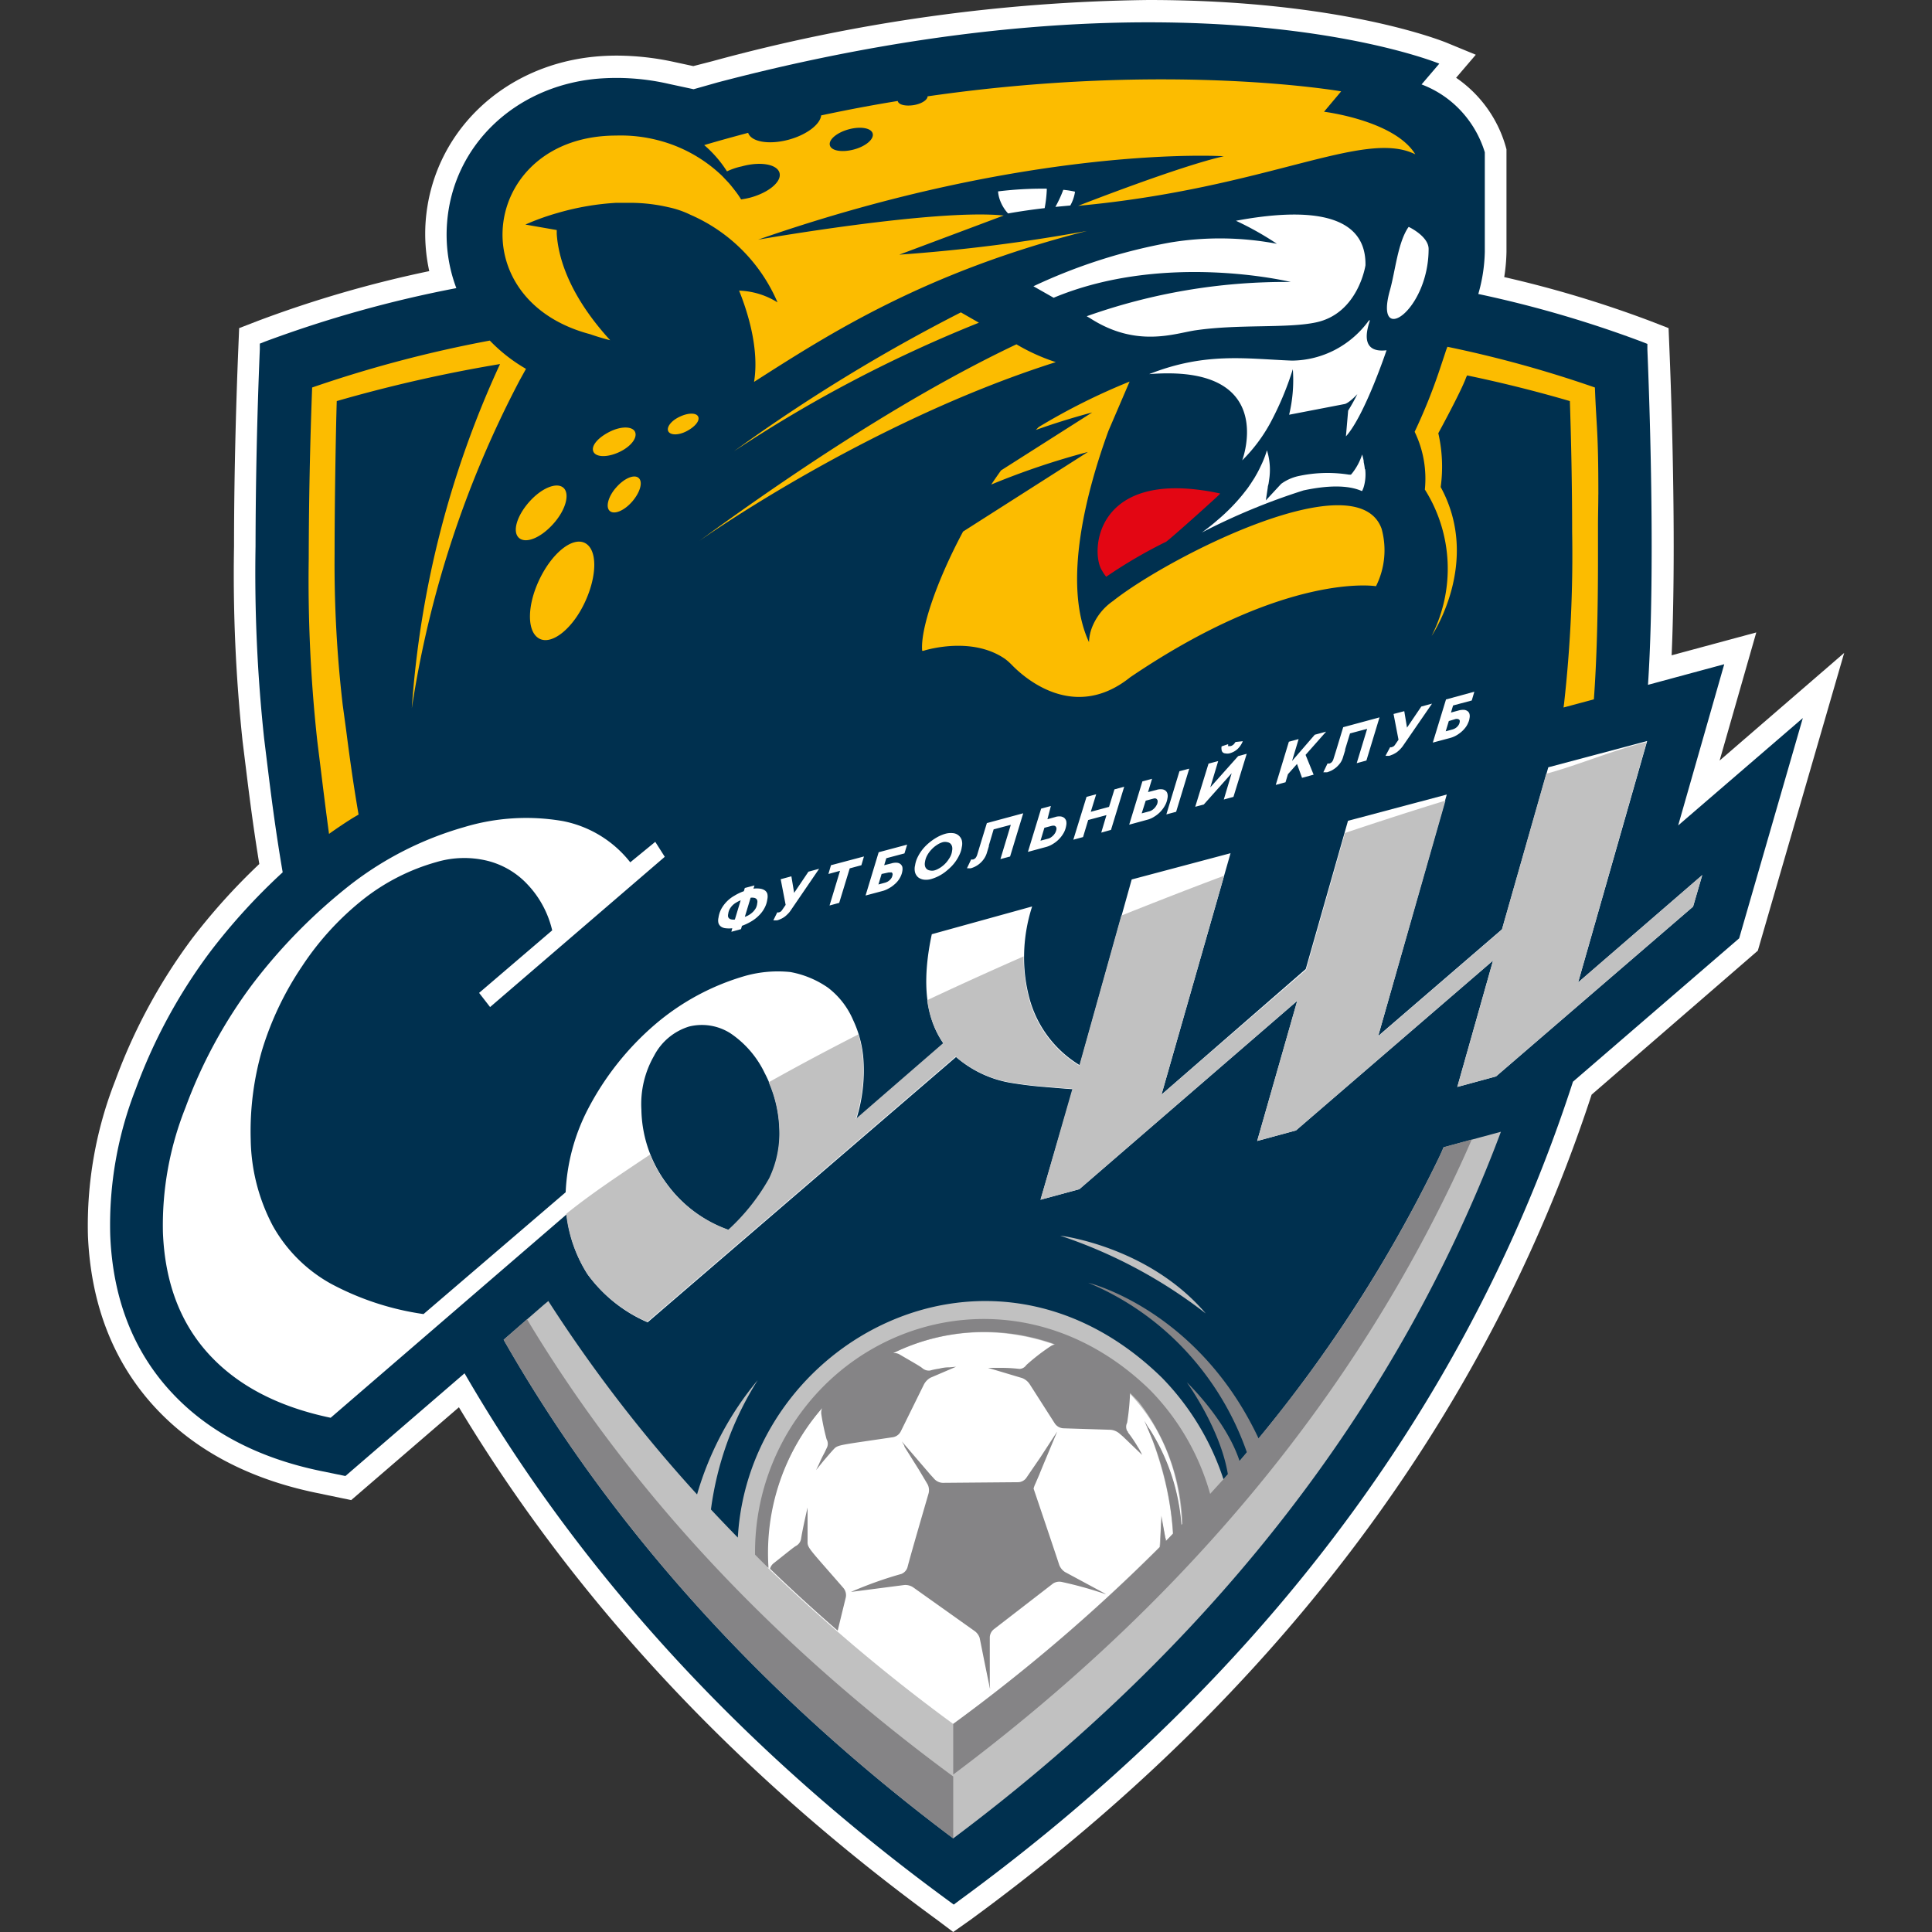<svg width="60" height="60" fill="none" xmlns="http://www.w3.org/2000/svg"><rect width="100%" height="100%" fill="#333333" stroke="none"/><path d="M29.07 59.6c-6.235-4.56-11.216-9.905-14.818-15.896l-3.345 2.883-1.101-.229c-2.094-.435-3.778-1.332-5.007-2.667-1.285-1.401-1.977-3.188-2.068-5.315-.042-1.65.247-3.29.85-4.821a17.365 17.365 0 012.394-4.42 19.539 19.539 0 012.078-2.303c-.2-1.216-.325-2.239-.418-2.992l-.101-.816a49.076 49.076 0 01-.266-6.054c0-2.488.082-4.917.133-6.146l.026-.634.583-.225a35.968 35.968 0 015.321-1.545 5.415 5.415 0 01-.112-1.545c.205-2.72 2.363-4.835 5.244-5.115.226-.022.46-.033.697-.033a8.45 8.45 0 011.778.198l.593.128.583-.15A53.693 53.693 0 0135.664 0c5.989 0 9.152 1.28 9.282 1.335l.886.365-.611.715a3.887 3.887 0 011.54 2.135l.024.087v3.185a5.539 5.539 0 01-.07.783c1.536.35 3.047.804 4.524 1.36l.58.225.026.634c.062 1.512.133 3.808.133 6.149 0 1.265-.021 2.396-.064 3.378l2.629-.71-1.139 3.979 3.869-3.343-2.682 9.247-5.162 4.471a47.094 47.094 0 01-1.862 4.787c-3.634 8.022-9.49 15.028-17.402 20.821l-.562.397-.532-.4z" fill="#fff"/><path d="M55.988 22.3l-3.871 3.335 1.431-5.007-2.368.64c.077-1.165.114-2.598.114-4.292 0-2.489-.082-4.895-.133-6.12v-.176l-.165-.065A35.266 35.266 0 0045.91 9.13a5.08 5.08 0 00.202-1.308V4.729a3.308 3.308 0 00-.742-1.287 3.218 3.218 0 00-1.222-.82l.551-.645s-7.843-3.244-22.41.582l-.748.212-.758-.163a7.243 7.243 0 00-2.27-.16c-2.545.247-4.45 2.088-4.629 4.476-.053.688.045 1.38.288 2.024a36.97 36.97 0 00-5.939 1.659l-.164.065v.176a155.24 155.24 0 00-.133 6.117 48.377 48.377 0 00.266 5.964l.1.816c.104.843.243 1.98.477 3.345a18.996 18.996 0 00-2.25 2.467 16.712 16.712 0 00-2.308 4.248 11.586 11.586 0 00-.798 4.544c.075 1.956.708 3.593 1.879 4.866 1.128 1.229 2.69 2.058 4.645 2.464l.78.16 3.7-3.19c3.584 6.192 8.623 11.694 15.038 16.386l.154.114.152-.114c7.82-5.712 13.598-12.636 17.184-20.547a46.976 46.976 0 001.895-4.895l5.161-4.452 1.977-6.84z" fill="#00304F"/><path d="M49.01 30.511l2.144-7.498-3.07.816-1.437 5.031-3.845 3.313 2.129-7.498-3.068.816-1.312 4.604-4.48 3.9 2.145-7.498-3.07.816-1.613 5.768a3.484 3.484 0 01-1.551-2.034 4.86 4.86 0 01-.178-1.384 5.143 5.143 0 01.25-1.512l-3.116.862c-.284 1.323-.216 2.368.202 3.133.05.094.106.185.168.272l-2.72 2.358a4.994 4.994 0 00.235-1.697 3.449 3.449 0 00-.33-1.404 2.502 2.502 0 00-.777-1 2.978 2.978 0 00-1.168-.487 3.764 3.764 0 00-1.397.117 7.504 7.504 0 00-2.812 1.514 8.843 8.843 0 00-2.08 2.625 6.203 6.203 0 00-.692 2.583l-4.414 3.783a8.678 8.678 0 01-2.887-.949 4.648 4.648 0 01-1.79-1.786 5.908 5.908 0 01-.69-2.687 9.072 9.072 0 01.352-2.774 9.696 9.696 0 011.245-2.609 8.9 8.9 0 011.897-2.075 6.509 6.509 0 012.275-1.158 3.033 3.033 0 011.562-.044 2.54 2.54 0 011.266.74c.376.396.64.888.766 1.425l-2.27 1.942.341.44 5.425-4.666-.295-.465-.777.636a3.515 3.515 0 00-2.096-1.281 6.674 6.674 0 00-3.07.19 10.405 10.405 0 00-3.515 1.779 17.073 17.073 0 00-3.052 3.098 15.057 15.057 0 00-2.08 3.832 9.86 9.86 0 00-.7 3.883c.062 1.55.54 2.811 1.434 3.783.894.972 2.152 1.627 3.775 1.966l7.327-6.317c.073.665.297 1.303.655 1.863a4.503 4.503 0 001.862 1.49l9.578-8.24c.476.412 1.05.687 1.666.797.324.054.651.097.981.125.33.027.657.057.98.078l-1.004 3.433 1.206-.327 6.768-5.85-1.245 4.352 1.205-.327 6.12-5.276-1.11 3.925 1.203-.327 6.119-5.273.285-.979-3.855 3.334zm-25.108 6.092a6.425 6.425 0 01-1.27 1.6 4.052 4.052 0 01-1.915-1.426 3.957 3.957 0 01-.798-2.317 3.01 3.01 0 01.394-1.672 1.832 1.832 0 011.09-.909 1.65 1.65 0 011.283.212 3.1 3.1 0 011.064 1.238 4.05 4.05 0 01.458 1.678c.036.55-.07 1.1-.306 1.596z" fill="#fff"/><path d="M44.672 35.983a43.44 43.44 0 01-6.675 9.96 8.142 8.142 0 00-1.913-3.158c-5.32-5.197-12.829-1.129-13.17 4.966a53.22 53.22 0 01-.835-.873 9.927 9.927 0 011.453-4.017 9.81 9.81 0 00-1.884 3.55 45.053 45.053 0 01-4.619-6.006l-.138.114-1.25 1.088c3.32 5.823 8.013 11.023 13.962 15.486 7.205-5.396 12.545-11.86 15.883-19.225.424-.933.799-1.844 1.126-2.72l-1.782.482a5.653 5.653 0 01-.158.353z" fill="#C1C1C1"/><path d="M49.01 30.511l2.128-7.465c-1.017.24-2.097.707-3.119.984l-1.378 4.844-3.844 3.313 2.094-7.324c-1.027.315-2.07.652-3.121 1.006l-1.21 4.253-4.489 3.873 1.945-6.799c-1.064.397-2.129.816-3.193 1.238l-1.304 4.661a3.483 3.483 0 01-1.55-2.034 4.926 4.926 0 01-.179-1.36c-1.016.446-2.015.9-2.996 1.36.047.371.16.73.333 1.06.05.095.106.186.167.272l-2.719 2.358a4.998 4.998 0 00.235-1.697 3.758 3.758 0 00-.152-.93c-.962.49-1.89.985-2.786 1.488.192.436.302.904.325 1.381a3.232 3.232 0 01-.309 1.597 6.42 6.42 0 01-1.269 1.599 4.054 4.054 0 01-1.916-1.425 3.829 3.829 0 01-.513-.909c-.942.629-1.82 1.208-2.607 1.844.075.664.299 1.302.654 1.863a4.504 4.504 0 001.863 1.49l9.578-8.24a3.48 3.48 0 001.665.797c.325.054.652.098.982.125.33.027.657.057.979.079l-.99 3.446 1.205-.327 6.766-5.85-1.242 4.352 1.205-.327 6.12-5.276-1.11 3.925 1.202-.327 6.12-5.273.284-.979-3.855 3.334zm-16.086 7.863a15.199 15.199 0 014.522 2.417c-1.785-2.094-4.522-2.417-4.522-2.417z" fill="#C1C1C1"/><path d="M29.603 53.538a54.88 54.88 0 006.406-5.493c.024-.272.035-.517.045-.694 0-.084.027-.087.048 0 .043.167.077.335.102.506l.22-.22c-.098-1.975-.981-3.636-.734-3.264.572.896.914 1.925.992 2.992l.019-.022c-.08-2.472-1.38-4.574-3.826-5.505-.077-.027-.133-.054-.122-.062.01-.008-.048-.033-.128-.06-4.699-1.547-9.083 2.407-8.78 6.973a55.394 55.394 0 005.758 4.85z" fill="#fff"/><path d="M44.84 35.627l-.168.359a42.882 42.882 0 01-5.587 8.684c-1.889-4.015-5.29-4.833-5.29-4.833a8.734 8.734 0 013.014 2.097 8.967 8.967 0 011.914 3.17c-.077.09-.149.183-.226.273-.42-1.287-1.639-2.448-1.639-2.448s1.043 1.436 1.275 2.856c-.181.204-.367.405-.551.609a7.502 7.502 0 00-1.863-3.223c-3.485-3.4-8.3-2.61-10.748.571a7.29 7.29 0 00-1.522 4.54c.138.138.266.271.418.413a6.887 6.887 0 01.341-2.654 6.782 6.782 0 011.324-2.31.35.35 0 00-.026.185c.04.264.095.526.165.783a.28.28 0 01.018.24l-.082.174a3.929 3.929 0 00-.173.356l-.09.185.236-.291c.088-.1.2-.237.322-.367s.218-.122 1.806-.359a.337.337 0 00.267-.185l.718-1.455a.523.523 0 01.202-.21l.798-.342-.207.019h-.024c-.092 0-.19.014-.295.04a2.313 2.313 0 00-.288.06.312.312 0 01-.242-.081c-.085-.065-.266-.166-.708-.424a.301.301 0 00-.197-.033 6.438 6.438 0 014.912-.32.57.57 0 01.122.05.307.307 0 00-.143.055 6.4 6.4 0 00-.75.582.268.268 0 01-.21.12 4.97 4.97 0 00-.549-.033h-.43l1.063.318a.5.5 0 01.227.183l.779 1.218a.345.345 0 00.266.158l1.46.046c.109.006.212.05.293.122l.102.087.595.572a1.704 1.704 0 00-.138-.256 4.282 4.282 0 00-.3-.443v-.017l-.027-.032a.276.276 0 010-.25 7.56 7.56 0 00.09-.898v-.03c.101.1.192.196.266.272a6.509 6.509 0 011.362 3.791l-.031.038a6.38 6.38 0 00-.99-2.978.214.214 0 00-.032-.04l-.13-.218.266.623c.35.92.562 1.891.627 2.877-.074.079-.146.158-.223.234 0-.033 0-.065-.019-.1l-.122-.683-.03.718c0 .079 0 .166-.018.255a54.98 54.98 0 01-6.417 5.491v1.572c7.205-5.393 12.544-11.857 15.883-19.222.075-.169.15-.335.221-.5l-.867.239z" fill="#858486"/><path d="M30.425 50.873c.051.237.067.35.314 1.545.019.081 0-.06 0-.144V50.85a.334.334 0 01.117-.245l1.847-1.427a.358.358 0 01.266-.05c.408.088.811.197 1.208.327.08.025.213.076.14.035l-1.242-.669a.456.456 0 01-.178-.217c-.072-.22-.266-.802-.798-2.374a.763.763 0 01.056-.153l.117-.272c.066-.163.133-.326.197-.478l.364-.87-.532.815-.28.408-.154.226a.326.326 0 01-.236.125l-2.355.02a.377.377 0 01-.25-.11l-.141-.155-.878-1.022.08.138v.025l.452.72.2.335.069.117a.4.4 0 01.032.272c-.13.451-.532 1.82-.66 2.312a.329.329 0 01-.184.196c-.534.15-1.059.338-1.57.56l1.66-.215a.44.44 0 01.267.068l1.913 1.36a.43.43 0 01.16.22zm-5.345-2.986v-1.069s-.144.61-.2.957a.309.309 0 01-.17.24c-.096.062-.266.204-.697.544a.329.329 0 00-.099.16 53.007 53.007 0 002.102 1.923c.056-.237.136-.563.248-1.02a.348.348 0 00-.075-.31c-1.038-1.194-1.11-1.235-1.11-1.425zm-8.713-6.916l-.726.639c3.32 5.82 8.013 11.02 13.962 15.483V55.17c-5.616-4.134-10.054-8.896-13.236-14.199z" fill="#858486"/><path d="M17.5 15.151c-.205-.188-.678 0-1.064.435s-.532.927-.32 1.118c.214.19.677 0 1.065-.433.389-.432.522-.93.32-1.12zm-2.288-4.574a38.615 38.615 0 00-5.518 1.457 146.836 146.836 0 00-.106 5.303c-.028 1.897.06 3.794.266 5.679l.098.791c.07.566.155 1.27.266 2.09.227-.161.455-.316.684-.46.077-.05.157-.093.234-.14-.183-1.06-.3-1.955-.388-2.637l-.107-.786a37.884 37.884 0 01-.25-4.683c0-1.575.038-3.789.067-4.735a44.879 44.879 0 015.071-1.15 30.441 30.441 0 00-2.74 10.69 32.288 32.288 0 013.352-10.19l.194-.351a5.082 5.082 0 01-1.123-.878zm-4.82 6.959zm7.771-.674c-.39-.194-1.021.315-1.412 1.136-.392.822-.389 1.632 0 1.836.388.204 1.03-.307 1.412-1.129.384-.82.397-1.642 0-1.843zm12.238-6.84l-.56-.321a53.163 53.163 0 00-7.046 4.313 41.934 41.934 0 017.606-3.992zm-12.071.358c.203.071.413.134.62.186-1.311-1.434-1.617-2.617-1.66-3.305v-.117l-.974-.17c.334-.148.677-.27 1.027-.368a8.19 8.19 0 011.79-.307h.494c.38.005.76.05 1.13.136.238.05.469.129.687.236a5.19 5.19 0 012.703 2.72 2.383 2.383 0 00-1.194-.365c.242.596.638 1.784.465 2.834 2.355-1.506 5.321-3.413 10.34-4.688a53.363 53.363 0 01-5.83.737l3.243-1.216c-2.128-.218-7.628.75-7.628.75 8.54-2.972 14.463-2.591 14.463-2.591-1.394.313-4.523 1.54-4.523 1.54 5.898-.545 8.862-2.397 10.47-1.6-.644-1.053-2.834-1.322-2.834-1.322l.532-.633s-5.318-.933-12.845.155c0 .114-.192.233-.428.272-.237.038-.471 0-.498-.128-.773.125-1.566.274-2.379.448-.026.272-.436.596-.997.751-.615.169-1.176.074-1.27-.21-.449.12-.907.245-1.364.381.274.235.513.51.707.816.146-.07.3-.122.458-.155.578-.16 1.102-.068 1.174.204.071.272-.338.612-.913.767a2.762 2.762 0 01-.28.055 3.06 3.06 0 00-.13-.194c-.045-.062-.05-.065-.074-.097a4.909 4.909 0 00-.181-.223l-.101-.107c-.038-.04-.075-.081-.115-.12a4.477 4.477 0 00-1.992-1.1 4.598 4.598 0 00-1.288-.142c-4.164.003-4.906 5.091-.804 6.17zm8.025-6.363c.367-.1.702-.044.747.13.046.174-.215.397-.583.495-.367.098-.702.044-.747-.13-.045-.174.215-.394.583-.495zm-6.633 9.396c-.08-.177-.436-.185-.798 0-.362.185-.575.438-.495.615.08.176.437.182.798.013.362-.168.575-.443.495-.628zm14.851 5.247a1.785 1.785 0 00-.623.739c-.079.17-.123.355-.13.544-.854-1.844-.048-4.776.604-6.563l.657-1.53c-.973.393-1.916.864-2.817 1.408-.035.03-.064.065-.096.095a22.392 22.392 0 011.75-.544l-2.83 1.8a17.89 17.89 0 00-.304.439c.978-.405 1.98-.743 3.002-1.012l-3.877 2.472c-.82 1.534-1.33 3.03-1.27 3.704h.038l.061-.019c.346-.095 1.562-.362 2.477.272.07.052.134.11.195.171.386.403 1.94 1.8 3.69.397 4.86-3.293 7.633-2.828 7.633-2.828.277-.552.339-1.19.173-1.787-.764-2.105-6.635.895-8.333 2.241zm-15.431-3.528c-.247.272-.343.609-.208.734.136.125.445 0 .695-.285.25-.286.343-.61.207-.735-.135-.125-.444.003-.694.286zm30.496.226c0-2.018-.059-2.037-.107-3.324a36.187 36.187 0 00-4.579-1.264 1.537 1.537 0 00-.064.174l-.173.52a17.39 17.39 0 01-.782 1.946c.27.555.379 1.177.317 1.793a4.605 4.605 0 01.21 4.547s1.556-2.287.282-4.624a4.665 4.665 0 00-.074-1.672s.71-1.3.864-1.732l.03-.063a41.31 41.31 0 013.192.797c.038 1.164.07 2.6.07 4.05a41.522 41.522 0 01-.25 5.34l-.017.126.719-.193.223-.06c.085-1.148.128-2.614.128-4.382V16.33c0-.335.01-.637.01-.971zm-18.072-4.665c-2.453 1.162-5.672 3.057-9.86 6.114 0 0 5.18-3.688 11.082-5.561a6.094 6.094 0 01-1.222-.553zM21.113 12.94c-.266.122-.418.324-.36.451.06.128.315.134.57 0 .256-.133.418-.323.36-.451-.059-.128-.314-.122-.57 0z" fill="#FCBC00"/><path d="M22.742 28.828a.877.877 0 01-.203 0 .303.303 0 01-.146-.05.22.22 0 01-.08-.108.352.352 0 010-.169.826.826 0 01.086-.271 1.054 1.054 0 01.41-.414c.092-.056.19-.103.292-.139l.03-.1.3-.079-.032.1a.78.78 0 01.205 0c.05.006.1.023.143.05a.207.207 0 01.083.108.39.39 0 010 .172.78.78 0 01-.088.272.921.921 0 01-.17.228 1.16 1.16 0 01-.237.185 1.636 1.636 0 01-.293.139l-.029.103-.3.082.029-.11zm-.128-.44a.192.192 0 000 .089.108.108 0 00.043.054.141.141 0 00.071.025.26.26 0 00.094 0l.18-.596a.868.868 0 00-.14.071.52.52 0 00-.205.21.428.428 0 00-.043.154v-.008zm.902-.338a.163.163 0 000-.09.095.095 0 00-.04-.054.142.142 0 00-.07-.025.285.285 0 00-.095 0l-.18.593a.66.66 0 00.258-.16.547.547 0 00.087-.117.433.433 0 00.04-.139v-.008zm.622.286h.046a.234.234 0 00.056-.022.187.187 0 00.045-.046l.114-.166-.154-.797.332-.09.086.514.444-.658.332-.09-.89 1.303a.605.605 0 01-.094.109.634.634 0 01-.215.15.584.584 0 01-.11.04h-.114l.122-.247zm1.95-1.292l-.361.098.08-.272 1.024-.272-.08.272-.362.098-.327 1.071-.3.082.326-1.077zm1.597-.231a.455.455 0 01.165-.02c.04.002.078.015.111.039a.19.19 0 01.062.09.35.35 0 010 .13.564.564 0 01-.04.139.715.715 0 01-.173.247c-.04.036-.08.07-.123.1a1.336 1.336 0 01-.133.077.767.767 0 01-.14.054l-.533.142.407-1.344.884-.236-.083.272-.564.15-.066.217.226-.057zm-.306.329l-.099.326.213-.057a.484.484 0 00.077-.033.45.45 0 00.067-.051.426.426 0 00.053-.068.275.275 0 00.027-.08.082.082 0 000-.051.076.076 0 00-.024-.033.09.09 0 00-.043 0h-.053l-.218.047zm1.04-.27c.01-.07.03-.14.058-.206a1.31 1.31 0 01.272-.397 1.675 1.675 0 01.396-.291c.07-.035.141-.064.216-.085a.61.61 0 01.236-.019.313.313 0 01.272.221.439.439 0 010 .214.759.759 0 01-.059.207 1.308 1.308 0 01-.271.4 2.29 2.29 0 01-.189.166 1.317 1.317 0 01-.423.215.569.569 0 01-.237.021.37.37 0 01-.173-.07.32.32 0 01-.098-.15.454.454 0 010-.226zm.308-.106a.3.3 0 000 .131.187.187 0 00.054.092.195.195 0 00.098.044.33.33 0 00.133 0 .51.51 0 00.128-.052.67.67 0 00.122-.079.769.769 0 00.11-.1.779.779 0 00.092-.12.64.64 0 00.07-.125.517.517 0 00.034-.136.303.303 0 000-.13.21.21 0 00-.053-.093.196.196 0 00-.098-.044.3.3 0 00-.136 0 .641.641 0 00-.186.088.854.854 0 00-.17.144.848.848 0 00-.131.18.575.575 0 00-.067.2zm2.663-1.15l-.532.141-.148.498v.027l-.064.21a.656.656 0 01-.088.18.737.737 0 01-.412.294.337.337 0 01-.067-.001h-.05l.13-.272h.058a.165.165 0 00.08-.049.29.29 0 00.05-.095l.067-.223.234-.764 1.129-.305-.408 1.343-.3.08.322-1.064zm1.387-.245a.418.418 0 01.16-.016.23.23 0 01.111.043c.03.026.052.059.064.096a.35.35 0 010 .144.697.697 0 01-.072.217.904.904 0 01-.143.196.9.9 0 01-.192.155.766.766 0 01-.22.098l-.562.152.41-1.343.303-.082-.107.411.248-.07zm-.099.272l-.244.065-.12.4.245-.065a.26.26 0 00.082-.04.458.458 0 00.077-.066.443.443 0 00.059-.084.416.416 0 00.03-.087.147.147 0 000-.06.102.102 0 00-.025-.041.079.079 0 00-.042-.022.15.15 0 00-.062.003v-.003zm1.064-.895l.301-.081-.168.544.567-.153.168-.543.303-.082-.41 1.34-.303.085.162-.544-.567.152-.16.53-.302.082.41-1.33zm2.182-.22a.412.412 0 01.157-.016.208.208 0 01.115.043c.03.024.052.058.06.096a.302.302 0 010 .141.626.626 0 01-.074.218.92.92 0 01-.332.35.723.723 0 01-.221.098l-.561.153.41-1.344.3-.081-.125.413.271-.07zm-.098.272l-.245.066-.125.394.247-.066a.326.326 0 00.083-.04.41.41 0 00.133-.15.208.208 0 00.03-.087.154.154 0 000-.06.104.104 0 00-.025-.04.094.094 0 00-.042-.022.152.152 0 00-.056.005zm.396.492l.304-.081.407-1.34-.304.08-.407 1.341zm1.31-1.577l.3-.079-.245.816.865-.97.266-.072-.412 1.338-.3.082.244-.816-.865.971-.266.07.413-1.34zm1.064-.696a.692.692 0 01-.154.234.626.626 0 01-.118.087.66.66 0 01-.143.057.32.32 0 01-.128 0 .12.12 0 01-.08-.033.119.119 0 01-.035-.076.277.277 0 010-.109l.203-.068v.036a.05.05 0 000 .024.06.06 0 00.026 0h.048a.178.178 0 00.05-.019l.04-.027.033-.038.032-.044.226-.024zm1.53.614l.705-.815.353-.096-.638.721.25.615-.36.098-.156-.43-.282.318-.075.25-.303.082.407-1.341.303-.082-.204.68zm2.332-.998l-.532.142-.151.495v.03l-.064.206a.599.599 0 01-.085.183.88.88 0 01-.125.138.847.847 0 01-.144.098.982.982 0 01-.144.057h-.116l.13-.272h.058a.172.172 0 00.077-.046.249.249 0 00.05-.095l.07-.223.232-.764 1.128-.305-.407 1.34-.301.082.324-1.066zm.713.571h.046l.056-.024a.172.172 0 00.045-.044l.114-.165-.154-.8.333-.087.085.511.444-.655.333-.09-.91 1.322a.904.904 0 01-.197.196 1.154 1.154 0 01-.112.062l-.11.041h-.116l.143-.267zm2.129-1.142a.534.534 0 01.165-.019.22.22 0 01.112.041c.03.022.051.053.06.09.01.042.01.086 0 .128a.43.43 0 01-.04.138.61.61 0 01-.07.13.88.88 0 01-.223.218.822.822 0 01-.275.13l-.532.142.41-1.34.88-.24-.08.272-.58.155-.066.22.24-.065zm-.306.33l-.096.317.21-.057a.4.4 0 00.078-.032.314.314 0 00.12-.12.215.215 0 00.026-.079.105.105 0 000-.051.06.06 0 00-.027-.03.087.087 0 00-.04-.014.201.201 0 00-.055 0l-.216.065zM33.86 9.886l-.111-.065a18.41 18.41 0 016.337-1.064s-3.903-.954-7.364.49l-.628-.357a17.043 17.043 0 014.257-1.36 9.464 9.464 0 013.304.041 9.517 9.517 0 00-1.272-.715c2.166-.405 4.05-.272 4.023 1.382 0 0-.22 1.49-1.53 1.773-.894.193-2.394.049-3.749.247-.638.093-1.825.555-3.267-.372zm9.884-2.837c-.335.479-.412 1.38-.58 1.97-.497 1.775 1.195.641 1.203-1.274.013-.402-.612-.696-.612-.696h-.01zm-1.357 7.52a2.027 2.027 0 00-.037-.223.13.13 0 000-.035 1.7 1.7 0 00-.048-.196c-.066.207-.168.4-.3.57l-.046.055h-.066a4.25 4.25 0 00-1.596.052 1.443 1.443 0 00-.506.234l-.476.514.06-.4c0-.04.017-.082.025-.122l.016-.112a2.035 2.035 0 00-.067-.922 3.185 3.185 0 01-.191.487 3.49 3.49 0 01-.112.223l-.082.144-.117.182c-.035.05-.067.101-.102.147-.034.046-.077.098-.114.147a5.678 5.678 0 01-.559.607l-.042.04a5.7 5.7 0 01-.219.193 6.16 6.16 0 01-.484.384 20.046 20.046 0 013.158-1.308c.727-.155 1.365-.174 1.801.016h.02a.856.856 0 00.068-.196c.036-.155.045-.315.027-.473l-.01-.008zm.13-4.623a3.028 3.028 0 01-1.052.916 2.955 2.955 0 01-1.342.337c-1.415-.054-2.682-.272-4.435.42 4.03-.322 2.89 2.678 2.89 2.678a4.99 4.99 0 00.872-1.161c.285-.532.52-1.092.7-1.67a4.61 4.61 0 01-.115 1.414l1.732-.334s.12-.022.386-.305c-.146.294-.285.511-.285.511l-.069.8c.583-.642 1.261-2.674 1.261-2.674-1.04.12-.42-1.068-.532-.924l-.01-.008zM32.499 5.86a11.193 11.193 0 00-1.503.084c.004.06.014.119.029.177.052.19.149.365.282.508a18.73 18.73 0 011.136-.165c.037-.197.06-.396.067-.596l-.01-.008zm.875.09a2.76 2.76 0 00-.353-.055c-.068.183-.15.36-.245.53l.463-.043c.074-.13.124-.275.146-.424l-.01-.008z" fill="#fff"/><path d="M37.87 15.355a.12.12 0 00.02-.03c-3.916-.84-4.038 1.85-3.663 2.399.036.067.079.13.128.187a15 15 0 011.862-1.088c.141-.095 1.618-1.42 1.652-1.468z" fill="#E30613"/></svg>